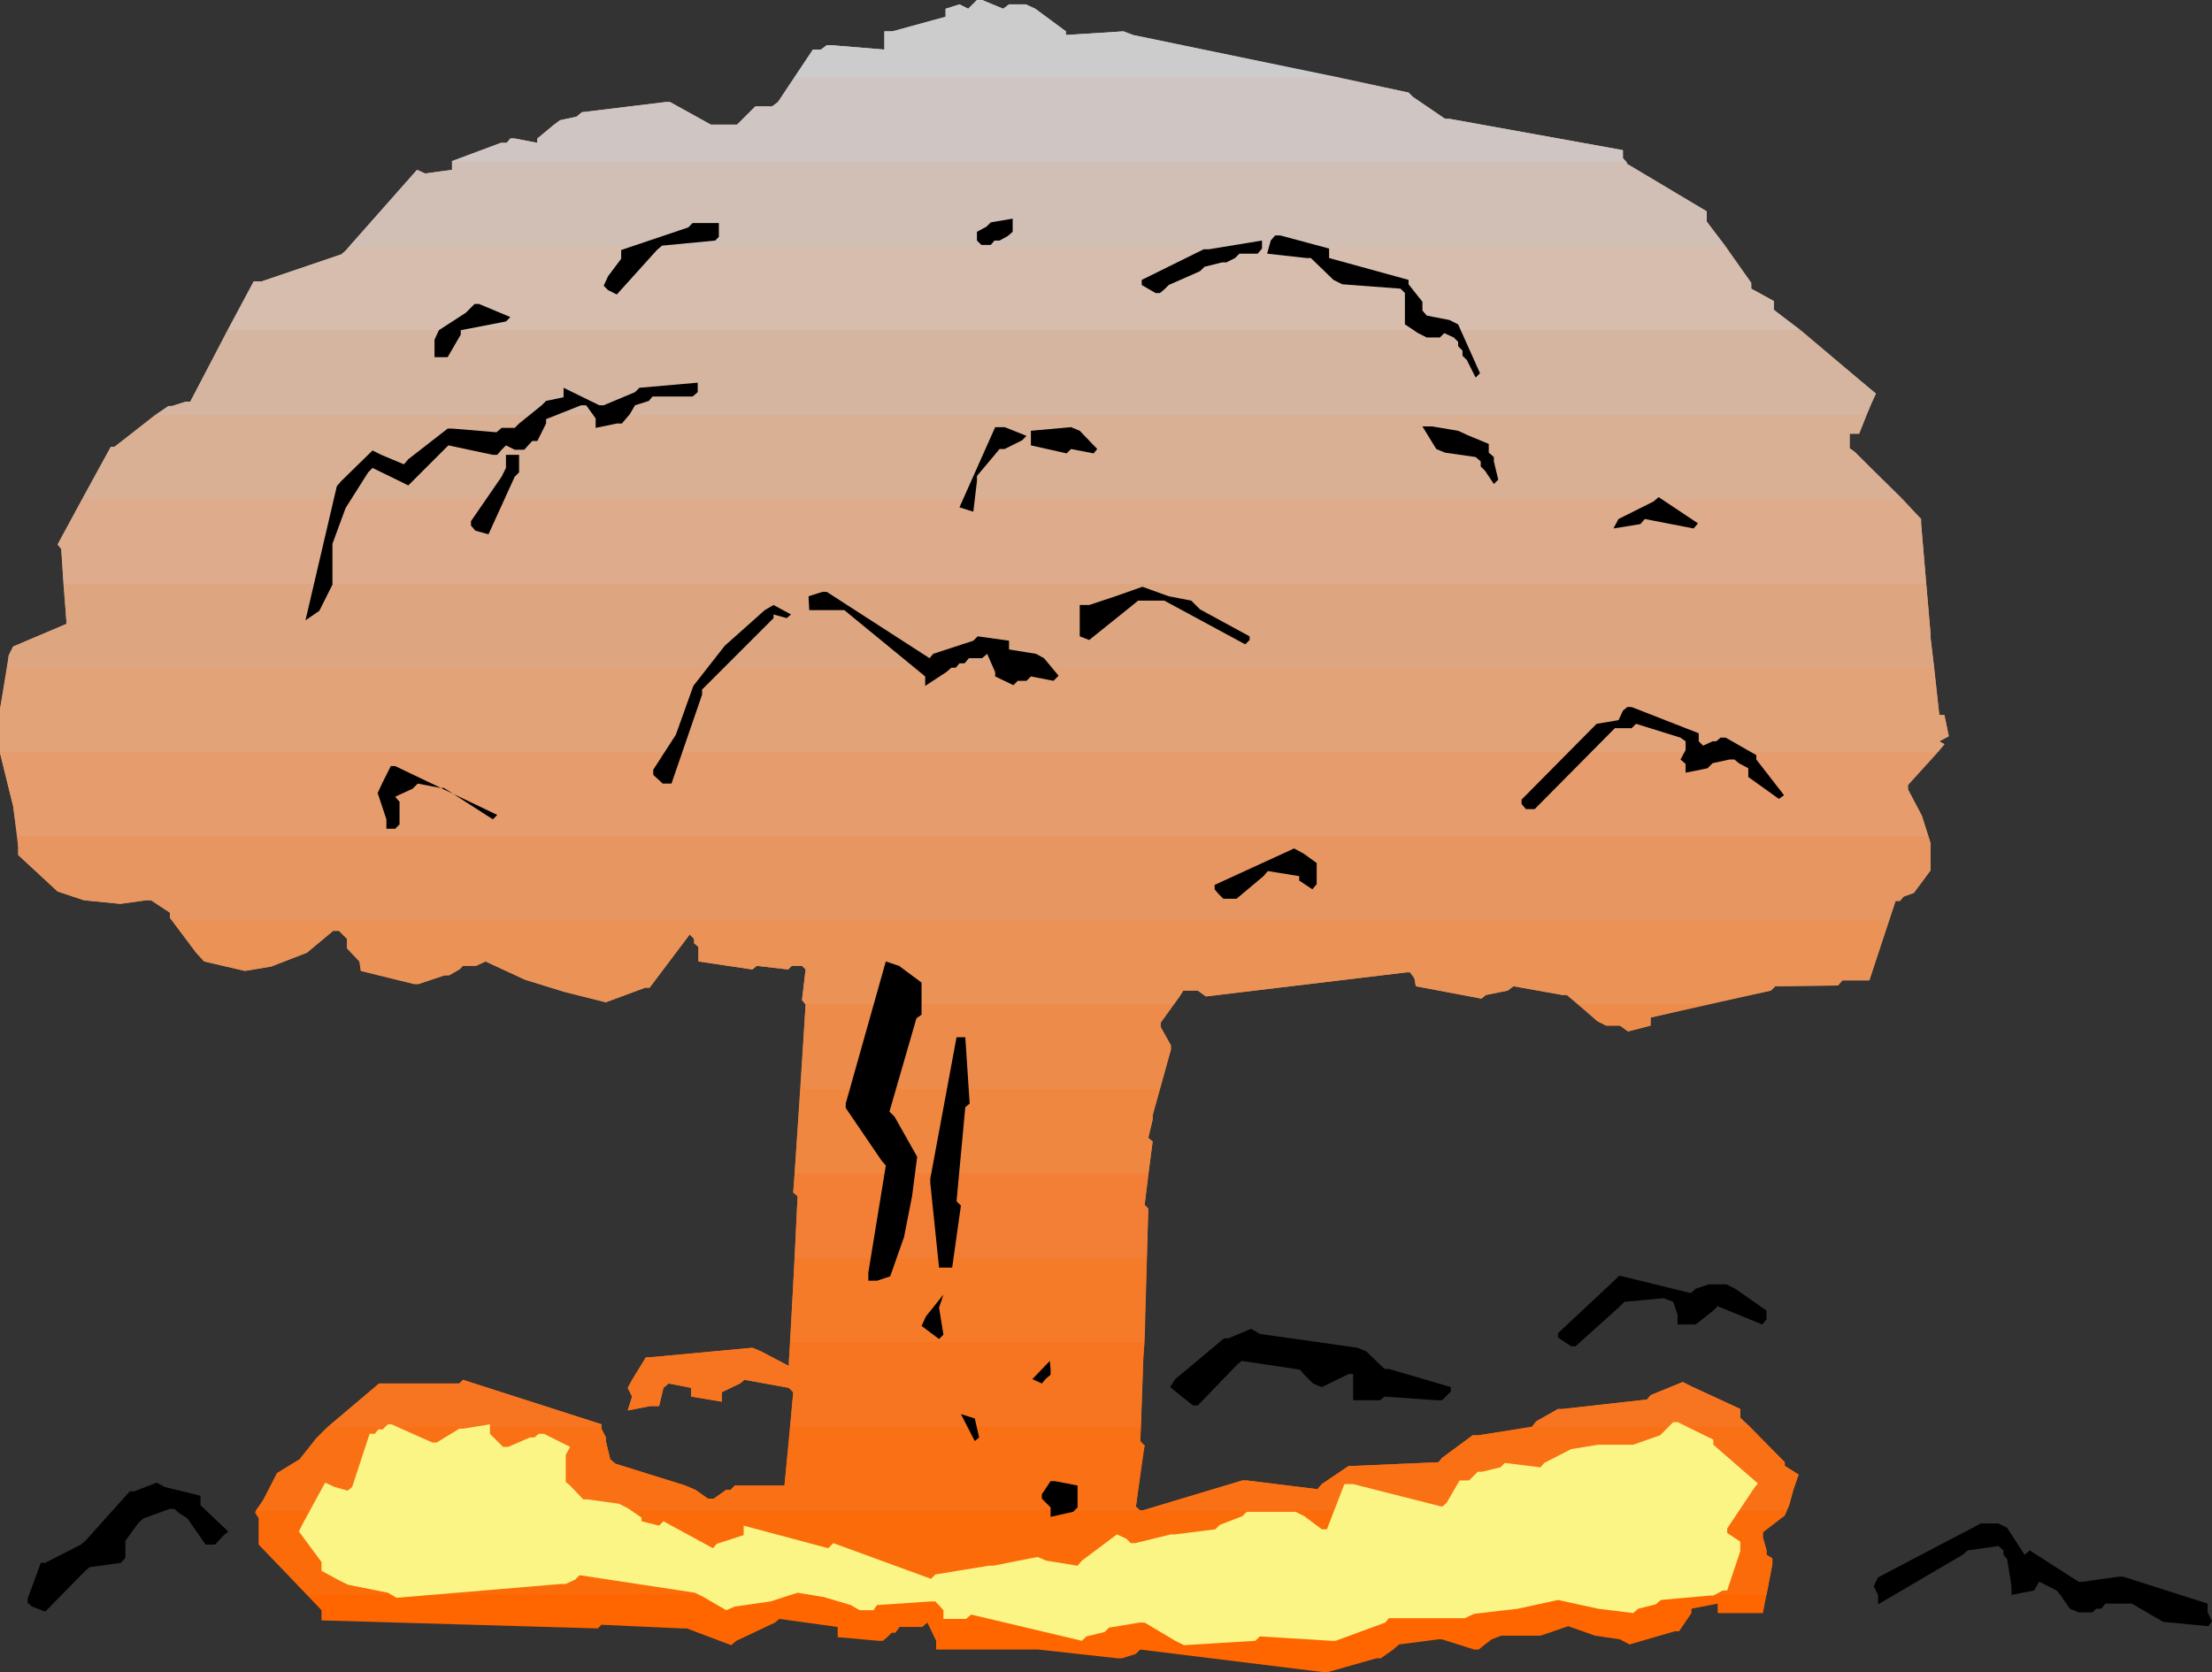 <?xml version="1.0" encoding="UTF-8" standalone="no"?>
<svg
   version="1.0"
   width="129.724mm"
   height="98.079mm"
   id="svg56"
   sodipodi:docname="Mushroom Cloud 2.wmf"
   xmlns:inkscape="http://www.inkscape.org/namespaces/inkscape"
   xmlns:sodipodi="http://sodipodi.sourceforge.net/DTD/sodipodi-0.dtd"
   xmlns="http://www.w3.org/2000/svg"
   xmlns:svg="http://www.w3.org/2000/svg">
  <rect width="100%" height="100%" fill="#333333" stroke="none"/>
  <sodipodi:namedview
     id="namedview56"
     pagecolor="#ffffff"
     bordercolor="#000000"
     borderopacity="0.25"
     inkscape:showpageshadow="2"
     inkscape:pageopacity="0.0"
     inkscape:pagecheckerboard="0"
     inkscape:deskcolor="#d1d1d1"
     inkscape:document-units="mm" />
  <defs
     id="defs1">
    <pattern
       id="WMFhbasepattern"
       patternUnits="userSpaceOnUse"
       width="6"
       height="6"
       x="0"
       y="0" />
  </defs>
  <path
     style="fill:#000000;fill-opacity:1;fill-rule:evenodd;stroke:none"
     d="m 489.486,360.513 -10.019,-0.97 -1.939,-1.131 -5.01,-2.909 h -0.808 -5.01 l -0.97,1.131 h -1.131 l -0.808,0.808 h -3.07 l -1.939,-0.808 -2.101,-3.07 -0.808,-0.97 -3.878,-1.939 -1.131,1.939 -5.01,0.97 v -1.939 l -0.97,-5.979 -0.808,-0.97 v -0.97 l -1.131,-0.97 -6.787,0.97 -1.131,0.97 -18.746,10.988 v -2.101 l -0.97,-1.939 0.97,-1.939 22.786,-11.958 h 0.97 2.909 l 1.939,0.97 3.878,5.979 1.131,-0.97 10.827,6.948 h 0.97 l 7.918,-1.131 h 0.97 l 18.746,5.979 v 1.939 l 0.97,1.939 z"
     id="path1" />
  <path
     style="fill:#ff6600;fill-opacity:1;fill-rule:evenodd;stroke:none"
     d="m 396.081,334.82 -0.485,1.131 -4.848,3.717 v 1.131 l 0.808,2.909 v 0.97 l 1.293,0.808 v 1.293 l -2.101,10.827 h -1.939 -8.08 v -2.101 l -5.818,1.131 v 0.97 l -2.747,4.04 h -0.97 l -10.019,2.909 -2.101,-1.131 -5.494,-0.808 -5.979,-2.101 -6.141,2.101 h -8.726 l -2.101,0.808 -2.909,2.262 h -0.97 l -7.11,-2.262 h -0.808 l -8.726,1.131 -1.293,1.131 -2.747,1.939 h -0.97 l -10.827,3.07 h -0.97 l -40.562,-5.009 -0.97,0.97 -3.07,0.97 h -0.97 l -17.614,-1.939 h -0.97 -21.654 v -1.939 l -1.939,-4.04 -1.131,0.97 h -5.01 l -0.97,1.293 h -0.808 l -0.97,0.97 -0.97,0.808 h -0.97 l -9.05,-0.808 v -2.262 l -12.928,-1.778 -0.97,0.808 -8.565,4.04 -1.131,0.97 -9.858,-3.717 h -1.131 l -17.776,-0.808 -0.808,0.808 -61.246,-1.778 v -2.262 L 57.368,342.414 v -1.293 -4.525 l -0.808,-1.293 0.162,-0.485 H 252.742 Z"
     id="path2" />
  <path
     style="fill:#fc6b0a;fill-opacity:1;fill-rule:evenodd;stroke:none"
     d="m 252.904,316.236 -0.162,3.232 0.97,0.97 -1.939,13.574 0.97,0.97 22.624,-6.787 h 0.97 l 15.675,1.939 0.97,-1.131 5.979,-4.04 h 1.293 l 18.584,-0.808 0.808,-0.97 6.787,-5.009 h 1.293 l 11.958,-1.939 h 48.157 l 7.757,7.918 v 0.808 l 3.07,1.939 -1.131,3.232 -0.97,3.555 -0.97,2.262 -4.848,3.717 v 1.131 l 0.808,2.909 v 0.97 l 1.293,0.808 v 1.293 l -1.293,6.787 H 68.195 L 57.368,342.414 v -1.293 -4.525 l -0.808,-1.293 1.778,-2.747 3.07,-5.979 5.01,-3.07 3.717,-4.686 2.101,-2.101 0.485,-0.485 h 60.6 v 0.485 l 0.97,1.939 v 0.808 l 0.97,4.04 1.131,0.97 15.514,4.848 2.262,0.97 2.747,1.939 h 1.293 l 2.747,-1.939 h 0.97 l 0.97,-0.97 h 1.131 9.858 l 1.293,-13.089 z"
     id="path3" />
  <path
     style="fill:#fa7015;fill-opacity:1;fill-rule:evenodd;stroke:none"
     d="m 253.389,334.82 h 142.693 l 0.485,-1.131 0.97,-3.555 1.131,-3.232 -3.07,-1.939 v -0.808 l -9.858,-9.857 v -1.939 l -10.827,-5.009 -1.939,-0.97 -7.11,2.909 -0.808,0.97 -18.746,2.101 h -0.97 l -4.848,2.747 -0.97,1.293 -11.797,1.778 h -1.293 l -6.787,5.009 -0.808,0.97 -18.584,0.808 h -1.293 l -5.979,4.04 -0.97,1.131 -15.675,-1.939 h -0.97 z"
     id="path4" />
  <path
     style="fill:#fa7015;fill-opacity:1;fill-rule:evenodd;stroke:none"
     d="m 253.389,320.276 v 1.454 l 0.323,-1.293 z"
     id="path5" />
  <path
     style="fill:#fa7015;fill-opacity:1;fill-rule:evenodd;stroke:none"
     d="m 253.389,297.492 v 3.717 l 0.323,-3.717 z"
     id="path6" />
  <path
     style="fill:#fa7015;fill-opacity:1;fill-rule:evenodd;stroke:none"
     d="m 253.389,301.208 v -3.717 H 175.174 l -0.323,4.363 v 0.97 l -6.141,-3.232 -1.939,-0.808 -22.624,2.101 h -0.97 l -3.07,5.009 -0.97,1.778 0.97,1.939 -0.97,3.07 5.01,-0.97 h 1.939 l 0.97,-4.04 1.131,-0.97 5.01,0.97 v 1.939 l 6.787,1.131 v -2.101 l 4.04,-1.939 0.97,-0.808 9.858,1.778 0.97,0.97 -1.939,20.684 h -9.858 -1.131 l -0.97,0.97 h -0.97 l -2.747,1.939 h -1.293 l -2.747,-1.939 -2.262,-0.97 -15.514,-4.848 -1.131,-0.97 -0.97,-4.04 v -0.808 l -0.97,-1.939 v -0.97 l -30.704,-9.857 -0.808,0.808 H 85.971 84.032 l -11.797,10.019 -2.101,2.101 -3.717,4.686 -5.01,3.07 -3.07,5.979 -1.616,2.262 H 252.742 l -0.97,-0.808 1.616,-12.281 v -1.454 l -0.646,-0.808 z"
     id="path7" />
  <path
     style="fill:#fa7015;fill-opacity:1;fill-rule:evenodd;stroke:none"
     d="m 253.389,334.82 -0.646,0.162 v -0.162 z"
     id="path8" />
  <path
     style="fill:#f77521;fill-opacity:1;fill-rule:evenodd;stroke:none"
     d="m 252.904,316.236 1.293,-37.328 H 176.144 l -1.293,22.946 v 0.97 l -6.141,-3.232 -1.939,-0.808 -22.624,2.101 h -0.97 l -3.07,5.009 -0.97,1.778 0.97,1.939 -0.97,3.07 5.01,-0.97 h 1.939 l 0.97,-4.04 1.131,-0.97 5.01,0.97 v 1.939 l 6.787,1.131 v -2.101 l 4.04,-1.939 0.97,-0.808 9.858,1.778 0.97,0.97 -0.646,7.595 z"
     id="path9" />
  <path
     style="fill:#f77521;fill-opacity:1;fill-rule:evenodd;stroke:none"
     d="m 339.521,316.398 0.97,-1.293 4.848,-2.747 h 0.97 l 18.746,-2.101 0.808,-0.97 7.11,-2.909 1.939,0.97 10.827,5.009 v 1.939 l 2.101,1.939 h -48.157 z"
     id="path10" />
  <path
     style="fill:#f77521;fill-opacity:1;fill-rule:evenodd;stroke:none"
     d="m 72.72,316.236 11.312,-9.534 h 1.939 15.837 l 0.808,-0.808 30.704,9.857 v 0.485 z"
     id="path11" />
  <path
     style="fill:#f57b29;fill-opacity:1;fill-rule:evenodd;stroke:none"
     d="m 254.52,260.164 -0.808,6.948 0.808,0.808 -0.808,29.571 H 175.174 l 1.616,-32.318 -0.97,-0.808 0.323,-4.201 z"
     id="path12" />
  <path
     style="fill:#f27f35;fill-opacity:1;fill-rule:evenodd;stroke:none"
     d="m 257.105,241.419 -1.616,5.817 v 0.97 l -0.97,4.04 0.97,0.808 -1.778,14.059 0.808,0.808 -0.323,10.988 H 176.144 l 0.646,-13.735 -0.97,-0.808 1.616,-22.946 z"
     id="path13" />
  <path
     style="fill:#f08740;fill-opacity:1;fill-rule:evenodd;stroke:none"
     d="m 377.82,222.674 -11.958,2.909 v 1.778 l -5.01,1.293 -1.778,-1.293 h -3.07 l -1.939,-0.97 -4.04,-3.717 z"
     id="path14" />
  <path
     style="fill:#f08740;fill-opacity:1;fill-rule:evenodd;stroke:none"
     d="m 260.176,222.674 -2.909,4.04 v 0.97 l 2.262,4.04 v 0.97 l -4.04,14.543 v 0.97 l -0.97,4.04 0.97,0.808 -0.97,7.11 H 176.144 l 2.424,-37.489 z"
     id="path15" />
  <path
     style="fill:#ed8c4a;fill-opacity:1;fill-rule:evenodd;stroke:none"
     d="m 418.705,204.091 -4.363,13.251 h -0.97 -5.01 l -0.97,1.131 -13.898,0.162 -0.97,0.97 -26.664,5.979 v 1.778 l -5.01,1.293 -1.778,-1.293 h -3.07 l -1.939,-0.97 -6.787,-5.817 h -0.97 l -10.827,-1.939 -1.293,0.97 -4.848,0.97 -0.97,0.808 -14.544,-2.747 -0.323,-1.778 -0.97,-1.293 h -0.808 l -44.44,5.333 -1.778,-1.293 h -3.232 l -0.808,1.293 -4.202,5.817 v 0.97 l 2.262,4.04 v 0.97 l -2.424,8.726 H 177.437 l 1.131,-18.745 -0.808,-0.97 0.808,-6.787 -0.808,-0.808 h -2.262 l -0.808,0.808 -6.949,-0.808 -0.97,0.808 -11.958,-1.778 v -2.101 -1.131 l -0.97,-0.808 v -0.97 l -0.97,-0.97 -8.888,11.796 h -0.97 l -8.726,3.232 -9.05,-2.262 -8.888,-2.747 -8.726,-4.04 -2.101,0.97 h -2.909 l -0.808,0.808 -2.262,1.293 h -0.97 l -5.818,1.939 h -0.97 l -11.797,-2.909 -0.323,-2.101 -2.747,-2.909 v -0.808 -1.293 l -0.97,-0.97 -0.808,-0.808 h -1.293 l -5.818,4.848 -7.918,3.07 -5.818,0.97 -9.05,-2.101 -1.778,-1.939 -5.333,-7.11 z"
     id="path16" />
  <path
     style="fill:#eb9257;fill-opacity:1;fill-rule:evenodd;stroke:none"
     d="m 427.432,185.347 0.485,1.616 v 5.979 l -3.717,5.009 -2.262,0.808 -0.808,0.97 h -0.97 l -5.818,17.614 h -0.97 -5.01 l -0.97,1.131 -13.898,0.162 -0.97,0.97 -14.706,3.07 H 350.025 l -2.747,-2.101 h -0.97 l -10.827,-1.939 -1.293,0.97 -4.848,0.97 -0.97,0.808 -14.544,-2.747 -0.323,-1.778 -0.97,-1.293 h -0.808 l -44.44,5.333 -1.778,-1.293 h -3.232 l -0.808,1.293 -1.293,1.778 H 178.568 l -0.808,-0.97 0.808,-6.787 -0.808,-0.808 h -2.262 l -0.808,0.808 -6.949,-0.808 -0.97,0.808 -11.958,-1.778 v -2.101 -1.131 l -0.97,-0.808 v -0.97 l -0.97,-0.97 -8.888,11.796 h -0.97 l -8.726,3.232 -9.05,-2.262 -8.888,-2.747 -8.726,-4.04 -2.101,0.97 h -2.909 l -0.808,0.808 -2.262,1.293 h -0.97 l -5.818,1.939 h -0.97 l -11.797,-2.909 -0.323,-2.101 -2.747,-2.909 v -0.808 -1.293 l -0.97,-0.97 -0.808,-0.808 h -1.293 l -5.818,4.848 -7.918,3.07 -5.818,0.97 -9.05,-2.101 -1.778,-1.939 -5.818,-7.756 v -1.131 l -4.202,-2.747 h -0.97 l -5.818,0.808 -8.08,-0.808 -5.818,-1.939 -8.726,-8.08 v -1.778 l -0.162,-2.424 z"
     id="path17" />
  <path
     style="fill:#e89661;fill-opacity:1;fill-rule:evenodd;stroke:none"
     d="m 429.532,166.763 -6.626,7.272 v 0.97 l 3.07,5.817 1.939,6.141 v 5.979 l -3.717,5.009 -2.262,0.808 -0.808,0.97 h -0.97 l -1.454,4.363 H 38.138 l -0.485,-0.646 v -1.131 l -4.202,-2.747 h -0.97 l -5.818,0.808 -8.08,-0.808 -5.818,-1.939 -8.726,-8.08 v -1.778 L 2.909,178.721 0,166.925 v -0.162 z"
     id="path18" />
  <path
     style="fill:#e69c6c;fill-opacity:1;fill-rule:evenodd;stroke:none"
     d="m 430.987,164.986 -8.08,9.049 v 0.97 l 3.07,5.817 1.454,4.525 H 3.878 L 2.909,178.721 0,166.925 v -9.696 l 1.616,-9.211 H 428.724 l 1.131,10.504 h 1.131 l 0.97,4.686 -2.101,1.131 z"
     id="path19" />
  <path
     style="fill:#e3a378;fill-opacity:1;fill-rule:evenodd;stroke:none"
     d="m 429.532,166.763 1.454,-1.778 -1.131,-0.646 2.101,-1.131 -0.97,-4.686 h -1.131 l -1.939,-17.129 v -0.808 l -0.97,-11.15 H 14.059 l 0.646,8.08 v 0.808 L 2.909,143.333 1.939,145.272 0,157.229 v 9.534 z"
     id="path20" />
  <path
     style="fill:#dea680;fill-opacity:1;fill-rule:evenodd;stroke:none"
     d="m 1.616,148.019 0.323,-2.747 0.97,-1.939 11.797,-5.009 v -0.808 l -1.131,-15.836 -0.808,-0.97 5.494,-10.18 h 403.353 l 4.202,4.525 v 0.97 l 2.101,24.562 v 0.808 l 0.808,6.625 z"
     id="path21" />
  <path
     style="fill:#deab8c;fill-opacity:1;fill-rule:evenodd;stroke:none"
     d="m 14.059,129.436 -0.485,-7.756 -0.808,-0.97 11.797,-21.653 h 0.808 l 9.05,-7.11 H 413.696 l -1.616,4.201 h -2.101 v 3.232 l 1.131,0.808 14.706,14.867 v 0.97 l 1.131,13.412 z"
     id="path22" />
  <path
     style="fill:#d9b094;fill-opacity:1;fill-rule:evenodd;stroke:none"
     d="m 18.261,110.529 6.302,-11.473 h 0.808 l 11.958,-9.049 h 0.808 l 3.07,-0.97 h 0.97 l 8.242,-15.836 H 399.152 l 16.645,14.059 -0.97,2.101 -2.747,6.787 h -2.101 v 3.232 l 1.131,0.808 10.504,10.342 z"
     id="path23" />
  <path
     style="fill:#d6b5a0;fill-opacity:1;fill-rule:evenodd;stroke:none"
     d="m 34.421,91.946 2.909,-1.939 h 0.808 l 3.07,-0.97 h 0.97 L 56.237,62.375 h 1.778 l 17.614,-5.979 0.97,-0.808 0.808,-0.97 H 382.507 l 5.656,8.08 v 1.293 l 5.01,2.747 v 1.939 l 22.624,18.583 -0.97,2.101 -1.131,2.585 z"
     id="path24" />
  <path
     style="fill:#d6bdad;fill-opacity:1;fill-rule:evenodd;stroke:none"
     d="m 50.419,73.201 5.818,-10.827 h 1.778 l 17.614,-5.979 0.97,-0.808 15.837,-17.937 1.778,0.808 5.979,-0.808 v -1.778 h 260.337 l 0.162,0.485 17.614,10.504 v 2.262 l 9.858,13.574 v 1.293 l 5.01,2.747 v 1.939 l 5.979,4.525 z"
     id="path25" />
  <path
     style="fill:#d1bfb5;fill-opacity:1;fill-rule:evenodd;stroke:none"
     d="m 77.406,54.618 15.029,-16.967 1.778,0.808 5.979,-0.808 v -1.939 l 10.827,-4.04 h 1.293 l 0.808,-0.97 h 0.97 l 5.01,0.97 v -0.97 l 3.717,-3.07 1.293,-0.97 3.717,-0.808 1.131,-0.97 18.584,-2.262 h 0.97 l 9.05,5.009 h 0.97 4.848 l 0.97,-0.97 3.07,-3.07 h 0.97 2.747 l 1.293,-0.97 3.555,-5.333 h 121.361 l 14.867,3.232 0.97,0.97 7.11,4.848 h 0.97 l 38.461,6.948 v 0.808 0.97 l 0.97,1.293 17.614,10.504 v 2.262 l 4.202,5.494 z"
     id="path26" />
  <path
     style="fill:#cfc5c2;fill-opacity:1;fill-rule:evenodd;stroke:none"
     d="M 100.192,35.874 V 35.712 l 10.827,-4.04 h 1.293 l 0.808,-0.97 h 0.97 l 5.01,0.97 v -0.97 l 3.717,-3.07 1.293,-0.97 3.717,-0.808 1.131,-0.97 18.584,-2.262 h 0.97 l 9.05,5.009 h 0.97 4.848 l 0.97,-0.97 3.07,-3.07 h 0.97 2.747 l 1.293,-0.97 7.757,-11.635 h 1.778 l 1.293,-0.97 h 0.97 l 11.797,0.97 V 10.019 6.948 h 1.778 L 209.595,3.717 V 1.939 l 3.07,-0.97 1.939,0.97 L 216.544,0 h 1.131 l 4.686,1.939 1.293,-0.97 h 3.717 l 2.101,0.97 6.787,5.009 v 0.808 l 12.766,-0.808 2.101,0.808 61.085,12.766 0.97,0.97 7.11,4.848 h 0.97 l 38.461,6.948 v 0.808 0.97 l 0.808,0.808 z"
     id="path27" />
  <path
     style="fill:#cccccc;fill-opacity:1;fill-rule:evenodd;stroke:none"
     d="m 175.982,17.29 4.202,-6.302 h 1.778 l 1.293,-0.97 h 0.97 l 11.797,0.97 V 10.019 6.948 h 1.778 L 209.595,3.717 V 1.939 l 3.07,-0.97 1.939,0.97 L 216.544,0 h 1.131 l 4.686,1.939 1.293,-0.97 h 3.717 l 2.101,0.97 6.787,5.009 v 0.808 l 12.766,-0.808 2.101,0.808 46.218,9.534 z"
     id="path28" />
  <path
     style="fill:#000000;fill-opacity:1;fill-rule:evenodd;stroke:none"
     d="m 394.304,177.105 -6.787,-4.848 v -0.97 -0.97 l -2.101,-1.131 -0.97,-0.808 h -1.131 l -3.717,0.808 -1.131,1.131 -4.848,0.97 v -1.939 l -1.131,-0.97 1.131,-2.101 v -1.939 l -1.131,-0.808 -9.858,-3.07 -0.97,0.97 h -3.717 l -1.131,1.131 -16.645,16.806 h -1.939 l -0.97,-1.131 v -0.97 l 15.675,-15.836 0.97,-0.97 4.848,-0.808 0.97,-2.101 0.97,-0.808 h 0.97 l 14.867,5.817 v 0.97 0.808 l 0.97,0.97 2.101,-0.97 h 0.808 l 0.97,-0.808 h 1.131 l 6.787,3.878 v 0.97 l 6.141,7.918 z"
     id="path29" />
  <path
     style="fill:#000000;fill-opacity:1;fill-rule:evenodd;stroke:none"
     d="m 390.587,293.613 -9.858,-4.04 -0.97,0.97 -3.878,3.07 h -1.131 -2.909 v -2.101 l -0.97,-2.909 -2.101,-0.808 -8.726,0.808 -1.131,1.131 -9.696,8.726 h -0.97 l -2.909,-1.939 v -0.97 l 12.605,-11.796 0.97,-0.97 15.837,3.878 1.131,-0.97 2.909,-0.97 h 0.97 2.909 l 1.939,0.97 6.949,4.848 v 0.97 0.97 z"
     id="path30" />
  <path
     style="fill:#faf585;fill-opacity:1;fill-rule:evenodd;stroke:none"
     d="m 388.648,330.133 -5.818,8.726 v 0.97 l 2.909,1.939 v 2.101 l -2.909,8.726 h -0.97 l -2.101,1.131 h -0.808 l -10.827,0.97 -1.131,0.97 -3.878,0.97 -1.131,0.97 -7.757,-0.97 -8.888,-1.939 -8.888,1.939 -9.696,1.131 -2.101,0.97 h -16.806 l -0.808,0.97 -10.989,4.04 h -0.97 l -15.837,-0.97 -0.97,0.97 -15.837,0.97 -1.939,-0.97 -6.787,-4.04 h -1.131 l -6.787,1.131 -0.97,0.97 -4.04,0.97 -0.97,0.97 -24.563,-5.817 -1.131,0.97 h -5.01 v -1.939 l -1.778,-1.939 h -0.97 l -11.958,0.808 -0.808,1.131 h -3.07 l -1.939,-1.131 -5.979,-1.778 -5.818,-0.97 -5.979,1.939 -7.918,1.131 -1.939,0.808 -5.01,-2.909 -1.939,-0.97 -25.533,-3.878 -0.97,0.97 -2.101,0.97 h -0.97 l -36.522,3.07 -1.939,-1.131 -8.888,-1.778 -1.939,-0.97 -3.878,-2.101 v -1.939 l -5.01,-6.787 0.97,-1.939 4.848,-8.888 2.101,0.97 2.909,0.808 0.97,-0.808 3.878,-11.796 h 1.131 l 0.808,-0.97 h 0.97 l 1.131,-1.131 h 0.808 l 9.05,4.04 h 0.97 l 5.01,-3.07 h 0.808 l 5.979,-0.97 v 2.101 l 2.909,2.909 h 1.131 l 4.848,-2.101 h 0.97 l 0.97,-0.808 h 1.131 l 5.818,2.909 -0.97,1.778 v 5.979 l 0.97,0.808 2.909,3.07 h 0.97 l 6.949,0.97 1.939,0.97 3.07,2.101 v 0.808 l 3.878,0.97 0.97,-0.97 10.989,5.979 0.808,-0.97 5.979,-1.939 v -2.101 l 18.746,5.009 1.131,-1.131 21.654,7.918 0.97,-0.97 11.797,-1.939 h 0.97 l 9.858,-1.939 1.939,0.808 6.949,1.131 0.97,-1.131 7.757,-5.817 2.101,0.97 0.97,0.97 h 0.97 l 7.918,-1.939 h 0.97 l 8.888,-1.131 0.97,-0.97 5.01,-1.939 0.97,-0.97 h 10.827 l 1.939,0.97 3.878,2.909 h 1.131 l 3.878,-10.019 h 1.939 l 19.715,5.009 0.97,-0.808 2.909,-5.009 h 2.101 l 1.939,-1.939 h 0.97 l 4.04,-0.97 0.97,-0.97 7.918,0.97 0.808,-0.97 5.979,-3.07 5.979,-0.97 h 7.757 l 5.979,-2.101 1.939,-1.939 0.97,-0.97 h 0.97 l 7.918,3.878 v 1.131 l 9.858,8.564 z"
     id="path31" />
  <path
     style="fill:#000000;fill-opacity:1;fill-rule:evenodd;stroke:none"
     d="m 375.396,117.155 -10.827,-2.101 -0.97,1.131 -5.979,0.97 1.131,-2.101 7.757,-3.878 1.131,-0.97 8.726,5.817 z"
     id="path32" />
  <path
     style="fill:#ffffff;fill-opacity:1;fill-rule:evenodd;stroke:none"
     d="m 343.884,30.379 0.97,-1.939 z"
     id="path33" />
  <path
     style="fill:#000000;fill-opacity:1;fill-rule:evenodd;stroke:none"
     d="m 331.118,107.297 -1.939,-2.909 -0.97,-0.97 v -1.131 l -1.131,-0.97 -6.787,-0.97 -1.939,-0.808 -3.07,-5.009 h 2.101 l 5.818,0.97 2.101,0.97 4.686,1.939 v 1.939 l 1.131,0.97 v 0.97 l 0.97,4.04 z"
     id="path34" />
  <path
     style="fill:#000000;fill-opacity:1;fill-rule:evenodd;stroke:none"
     d="m 327.078,83.705 -1.939,-3.878 -0.97,-0.97 v -1.131 l -0.97,-0.97 v -0.97 l -0.97,-0.97 -2.101,-0.97 -0.97,0.97 h -2.909 l -1.939,-0.97 -2.909,-1.939 v -0.97 -5.979 l -0.97,-0.97 -12.928,-0.97 -1.939,-0.97 -5.01,-4.848 h -0.97 l -8.726,-0.97 0.808,-2.909 0.97,-1.131 h 1.131 l 10.827,2.909 v 2.101 l 17.614,4.848 v 0.97 l 3.07,3.878 v 0.97 0.97 l 0.97,1.131 5.01,0.97 1.939,0.97 4.848,10.827 z"
     id="path35" />
  <path
     style="fill:#000000;fill-opacity:1;fill-rule:evenodd;stroke:none"
     d="m 320.614,309.45 -0.97,0.97 h -1.131 l -11.635,-0.808 -0.97,0.808 h -5.979 v -1.939 -3.878 h -0.97 l -5.979,2.909 -1.939,-0.808 -2.101,-2.101 -0.808,-0.97 -12.928,-1.939 -0.97,0.808 -8.726,9.049 h -1.131 l -5.01,-4.04 1.131,-1.778 10.827,-9.049 h 0.97 l 5.01,-2.101 1.939,1.131 21.654,3.07 1.939,0.808 4.04,3.878 h 0.97 l 13.736,4.04 v 0.97 z"
     id="path36" />
  <path
     style="fill:#000000;fill-opacity:1;fill-rule:evenodd;stroke:none"
     d="m 290.88,197.143 -2.909,-1.939 v -0.97 l -6.949,-1.131 -0.97,1.131 -5.979,5.009 h -0.97 -1.939 l -1.131,-1.131 -0.808,-0.97 v -0.97 l 17.614,-8.08 2.101,1.131 2.909,2.101 v 0.808 3.878 z"
     id="path37" />
  <path
     style="fill:#000000;fill-opacity:1;fill-rule:evenodd;stroke:none"
     d="m 278.76,56.234 h -4.04 l -0.97,0.97 -1.939,0.97 h -0.97 l -3.878,0.97 -0.97,0.97 -6.949,3.07 -0.97,0.97 -0.97,0.808 h -0.97 l -3.07,-1.778 v -1.131 l 13.736,-6.787 h 1.131 l 11.797,-1.939 v 1.778 z"
     id="path38" />
  <path
     style="fill:#000000;fill-opacity:1;fill-rule:evenodd;stroke:none"
     d="m 276.012,142.848 -17.938,-9.696 h -0.808 -5.01 l -0.97,0.808 -9.858,7.918 -2.101,-0.808 v -6.948 h 2.101 l 5.818,-1.939 5.979,-2.101 5.818,2.101 5.01,0.97 1.939,1.939 10.989,5.979 v 0.808 z"
     id="path39" />
  <path
     style="fill:#000000;fill-opacity:1;fill-rule:evenodd;stroke:none"
     d="m 242.4,100.51 -5.01,-0.97 -0.97,0.97 -7.918,-1.778 v -3.232 l 8.888,-0.808 1.939,0.808 3.878,4.04 z"
     id="path40" />
  <path
     style="fill:#000000;fill-opacity:1;fill-rule:evenodd;stroke:none"
     d="m 237.875,335.143 -5.01,1.131 v -2.101 l -1.939,-1.939 v -0.97 l 1.939,-2.909 h 0.97 l 5.01,0.97 v 1.939 2.909 z"
     id="path41" />
  <path
     style="fill:#000000;fill-opacity:1;fill-rule:evenodd;stroke:none"
     d="m 233.512,150.927 -5.01,-0.97 -0.97,0.97 h -1.939 l -0.97,0.97 -4.04,-1.939 v -0.97 l -1.778,-4.04 -1.131,0.97 h -2.909 l -0.97,1.131 h -1.131 l -0.808,0.97 h -0.97 l -1.131,0.97 -4.686,3.07 v -2.101 l -17.938,-14.705 h -0.97 -6.787 l -0.162,-3.07 3.07,-0.97 h 0.97 l 22.786,14.705 0.808,-0.97 8.888,-2.909 0.97,-0.97 6.949,0.97 v 1.939 l 5.979,0.97 1.778,0.97 3.232,3.878 z"
     id="path42" />
  <path
     style="fill:#000000;fill-opacity:1;fill-rule:evenodd;stroke:none"
     d="m 231.734,305.733 -0.808,0.97 -2.101,-0.97 3.878,-4.04 0.162,1.939 v 1.131 z"
     id="path43" />
  <path
     style="fill:#000000;fill-opacity:1;fill-rule:evenodd;stroke:none"
     d="m 226.563,97.602 -3.878,1.939 h -1.131 l -5.01,5.979 v 1.131 l -0.808,6.787 -3.07,-0.97 7.918,-17.775 h 2.101 l 4.848,1.939 z"
     id="path44" />
  <path
     style="fill:#000000;fill-opacity:1;fill-rule:evenodd;stroke:none"
     d="m 223.331,52.356 -1.778,0.97 h -1.131 l -0.808,0.97 h -2.101 l -0.97,-0.97 v -1.939 l 2.101,-1.131 0.97,-0.97 4.848,-0.808 v 1.778 1.131 z"
     id="path45" />
  <path
     style="fill:#000000;fill-opacity:1;fill-rule:evenodd;stroke:none"
     d="m 216.059,319.468 -3.07,-5.979 3.07,0.97 0.97,4.201 z"
     id="path46" />
  <path
     style="fill:#000000;fill-opacity:1;fill-rule:evenodd;stroke:none"
     d="m 213.958,245.459 -1.939,20.845 0.97,0.97 -1.939,13.735 h -2.909 l -1.939,-18.745 v -0.97 l 5.818,-31.349 h 1.939 l 0.97,14.705 z"
     id="path47" />
  <path
     style="fill:#000000;fill-opacity:1;fill-rule:evenodd;stroke:none"
     d="m 208.141,296.845 -3.878,-2.909 0.97,-2.101 3.878,-4.848 -0.97,2.909 0.97,5.979 z"
     id="path48" />
  <path
     style="fill:#000000;fill-opacity:1;fill-rule:evenodd;stroke:none"
     d="m 203.131,225.745 -5.979,20.684 1.131,1.131 5.01,8.888 -1.131,8.726 -1.778,9.049 -3.07,8.726 -2.909,0.97 h -1.939 v -1.778 l 3.878,-23.754 -0.97,-1.131 -7.918,-11.635 v -0.97 l 8.888,-31.511 2.909,0.97 5.01,3.717 v 1.131 5.979 z"
     id="path49" />
  <path
     style="fill:#000000;fill-opacity:1;fill-rule:evenodd;stroke:none"
     d="m 174.366,137.03 -2.909,-0.808 v 0.808 l -15.837,15.836 v 1.131 l -6.787,19.714 h -1.939 l -2.101,-1.939 v -1.131 l 5.01,-7.756 3.878,-10.827 6.949,-8.888 8.888,-7.918 1.939,-1.131 3.878,2.101 z"
     id="path50" />
  <path
     style="fill:#000000;fill-opacity:1;fill-rule:evenodd;stroke:none"
     d="m 158.529,53.326 -11.797,1.131 -1.131,0.97 -8.888,9.857 -1.939,-0.97 -0.97,-0.97 0.97,-2.101 2.909,-3.878 v -1.939 l 14.867,-5.009 0.97,-0.97 h 5.818 v 1.939 1.131 z"
     id="path51" />
  <path
     style="fill:#000000;fill-opacity:1;fill-rule:evenodd;stroke:none"
     d="m 153.52,87.906 h -8.888 l -0.808,0.97 -3.07,0.97 -1.131,1.939 -1.778,2.101 h -1.131 l -4.686,0.97 v -2.101 l -2.101,-2.909 h -1.131 l -7.757,3.07 v 0.97 l -1.939,3.878 h -1.131 l -1.778,1.939 h -2.101 l -1.939,-0.97 -0.97,0.97 -0.97,1.131 h -0.97 l -9.858,-2.101 -0.97,0.97 -7.918,7.918 -1.939,-0.97 -5.979,-2.909 -0.97,0.97 -5.01,7.918 -2.909,7.918 v 9.049 l -2.909,5.817 -3.07,2.101 6.949,-29.733 0.97,-1.131 6.949,-6.787 1.939,0.97 5.01,2.101 0.97,-1.131 8.726,-6.787 h 1.131 l 9.696,0.808 1.131,-0.97 h 2.909 l 0.97,-0.97 5.01,-4.04 0.97,-0.97 3.878,-0.808 v -2.101 l 7.918,3.878 h 0.97 l 6.949,-2.909 0.97,-0.97 12.928,-1.131 v 2.101 z"
     id="path52" />
  <path
     style="fill:#000000;fill-opacity:1;fill-rule:evenodd;stroke:none"
     d="m 114.089,105.681 -5.818,12.766 -2.909,-0.808 -0.97,-1.131 v -0.97 l 6.787,-9.857 0.97,-1.939 v -2.909 h 2.909 v 3.878 z"
     id="path53" />
  <path
     style="fill:#000000;fill-opacity:1;fill-rule:evenodd;stroke:none"
     d="m 112.15,71.262 -10.019,1.939 v 0.97 l -2.909,5.009 h -0.808 -2.101 v -1.939 -1.939 l 0.97,-2.101 5.979,-3.878 0.97,-0.97 0.97,-0.97 h 0.97 l 6.949,2.909 z"
     id="path54" />
  <path
     style="fill:#000000;fill-opacity:1;fill-rule:evenodd;stroke:none"
     d="M 109.241,181.63 98.414,174.681 H 97.606 l -5.01,-0.97 -1.131,1.131 -3.878,1.778 0.97,1.131 v 5.009 l -0.97,0.97 h -1.939 v -2.101 l -1.939,-5.817 0.97,-2.101 1.939,-3.878 h 0.97 l 22.624,10.827 z"
     id="path55" />
  <path
     style="fill:#000000;fill-opacity:1;fill-rule:evenodd;stroke:none"
     d="m 49.45,340.475 -1.778,1.939 h -2.101 l -4.04,-5.817 -1.778,-1.131 -1.131,-0.97 h -0.97 l -5.818,2.101 -1.131,0.97 -2.909,4.04 v 0.808 2.909 l -0.97,1.131 -6.949,0.97 -0.97,0.808 -8.888,9.049 -2.909,-1.131 -0.97,-0.808 v -0.97 l 2.909,-7.918 h 0.97 l 7.918,-4.04 0.97,-0.808 9.858,-10.988 h 0.97 l 5.01,-1.939 1.778,0.97 7.918,1.939 v 2.101 l 6.141,5.817 z"
     id="path56" />
</svg>
